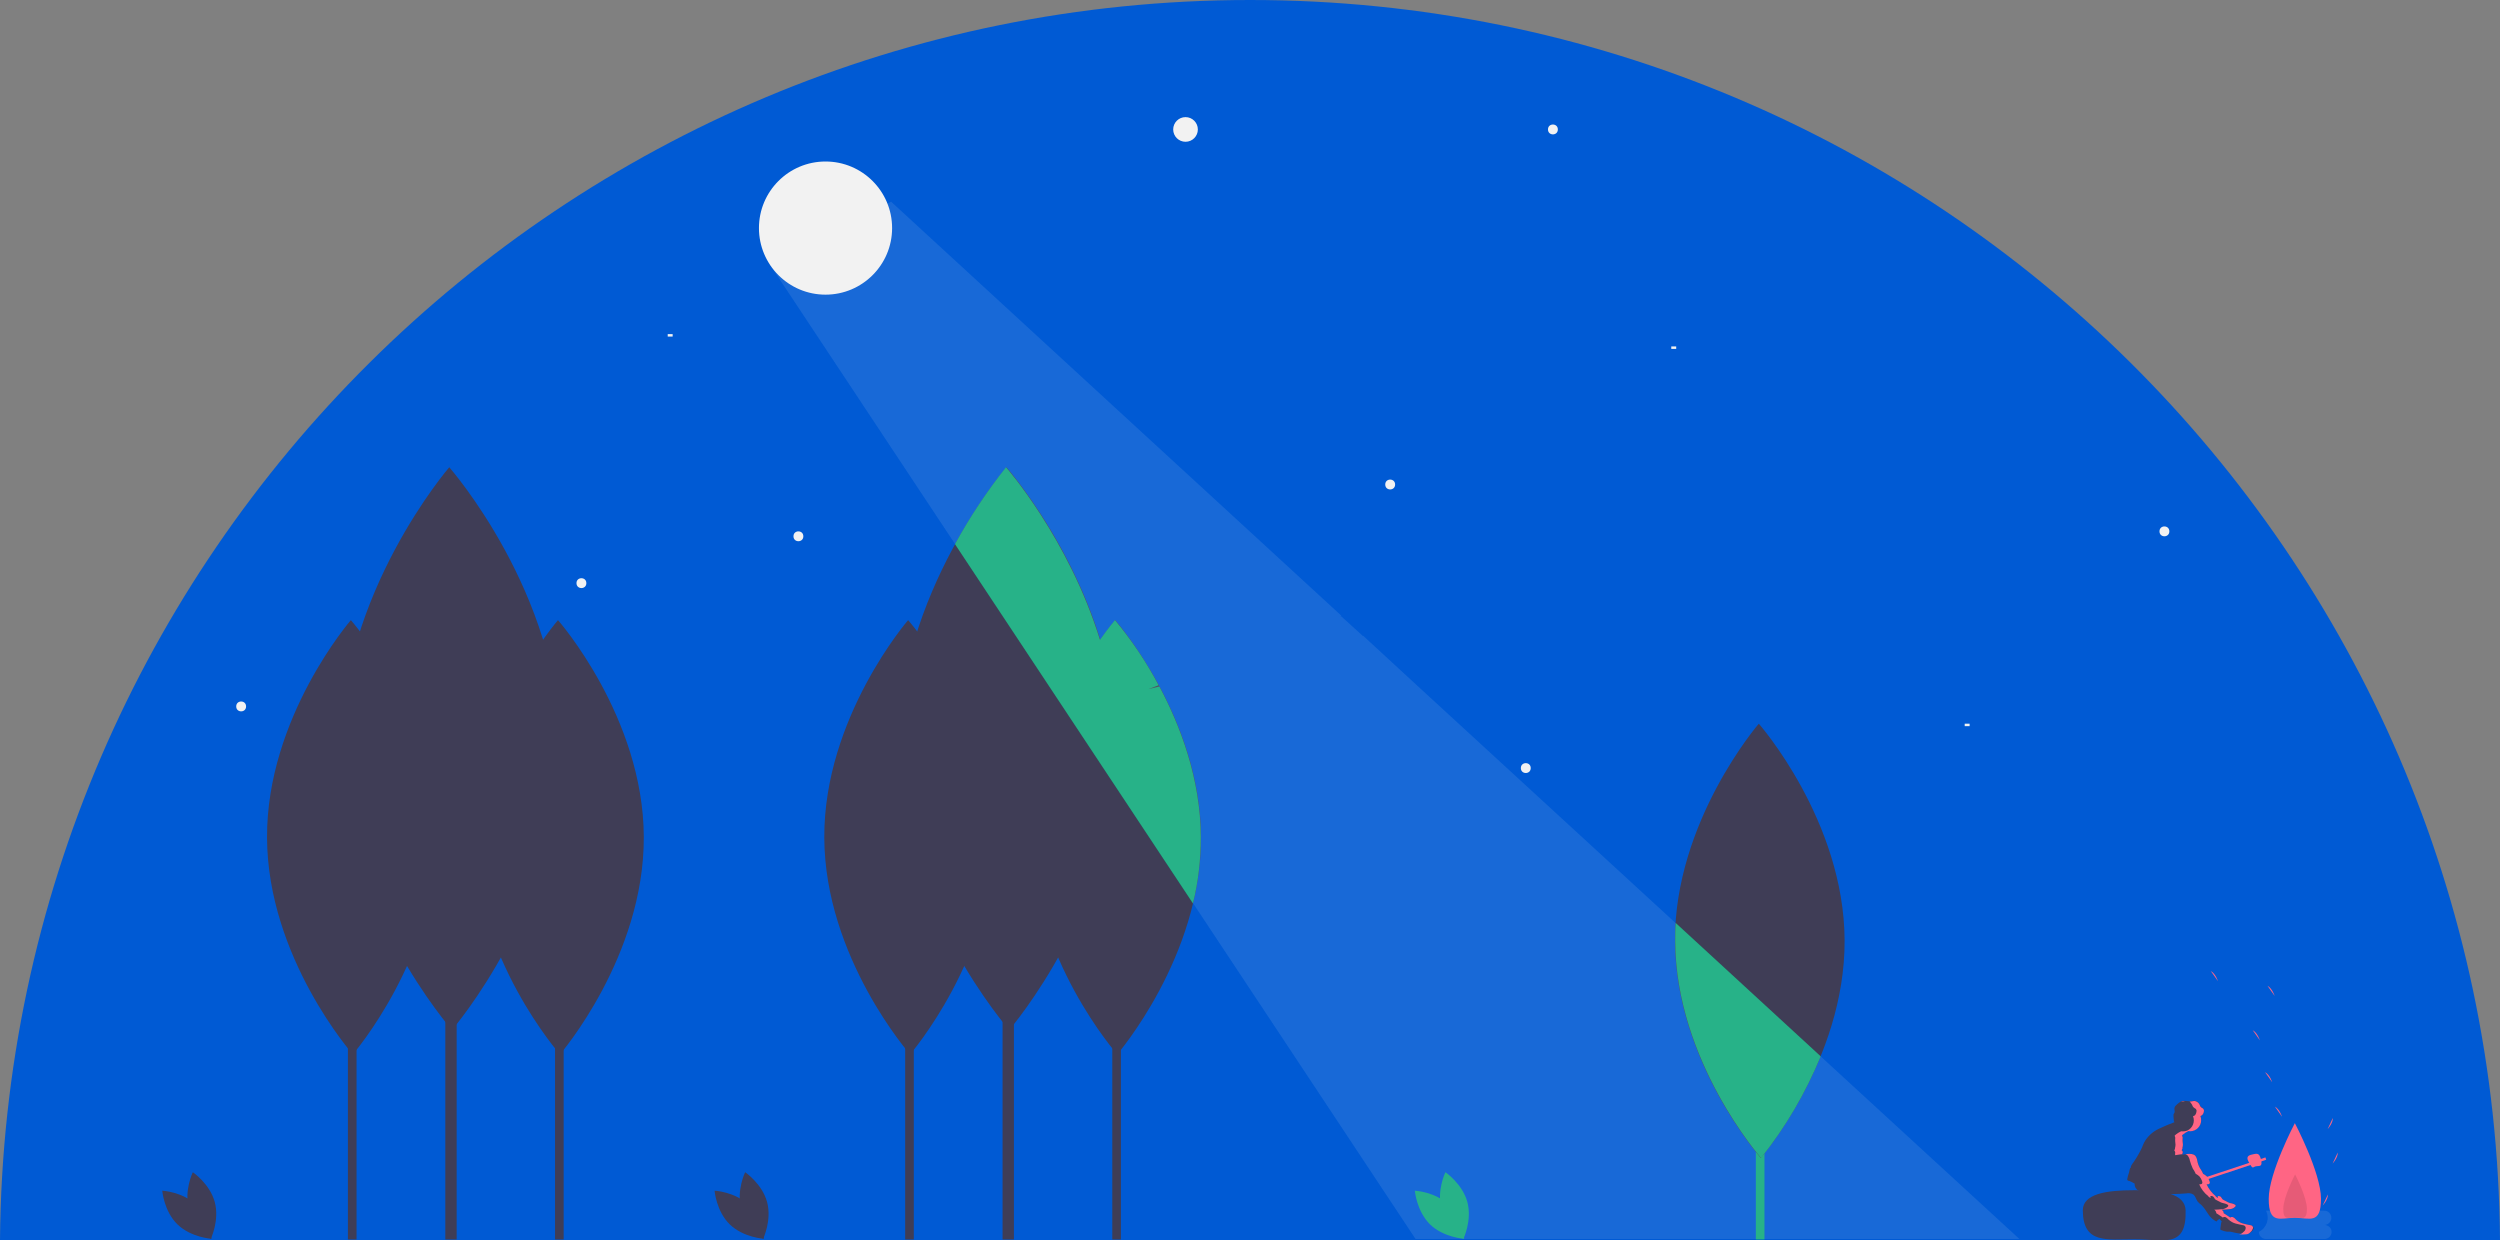 <?xml version="1.0" encoding="utf-8"?>
<!-- Generator: Adobe Illustrator 23.1.1, SVG Export Plug-In . SVG Version: 6.00 Build 0)  -->
<svg version="1.1" id="ee1442bd-1906-4669-896c-455205bcea2c"
	 xmlns="http://www.w3.org/2000/svg" xmlns:xlink="http://www.w3.org/1999/xlink" x="0px" y="0px" viewBox="0 0 1013.9 503"
	 style="enable-background:new 0 0 1013.9 503;" xml:space="preserve">
<rect x="0" y="0" width="1013.9" height="503" fill="#808080" stroke="none"/>
<style type="text/css">
	.st0{fill:#005AD4;}
	.st1{fill:#F2F2F2;}
	.st2{fill:#3F3D56;}
	.st3{fill:#11AB7C;}
	.st4{opacity:0.1;fill:#F2F2F2;enable-background:new    ;}
	.st5{fill:#FF6584;}
	.st6{opacity:0.1;enable-background:new    ;}
</style>
<title>moonlight</title>
<path class="st0" d="M507,0C228.3,0,2.2,224.8,0,503h1013.9C1011.8,224.8,785.6,0,507,0z"/>
<circle class="st1" cx="480.8" cy="52.5" r="5"/>
<circle class="st1" cx="323.8" cy="217.5" r="2"/>
<circle class="st1" cx="618.8" cy="311.5" r="2"/>
<circle class="st1" cx="97.8" cy="286.5" r="2"/>
<circle class="st1" cx="877.8" cy="215.5" r="2"/>
<circle class="st1" cx="235.8" cy="236.5" r="2"/>
<circle class="st1" cx="563.8" cy="196.5" r="2"/>
<circle class="st1" cx="629.8" cy="52.5" r="2"/>
<rect x="211.8" y="288.5" class="st1" width="2" height="1"/>
<rect x="270.8" y="135.5" class="st1" width="2" height="1"/>
<rect x="414.8" y="249.5" class="st1" width="2" height="1"/>
<rect x="796.8" y="293.5" class="st1" width="2" height="1"/>
<rect x="677.8" y="140.5" class="st1" width="2" height="1"/>
<rect x="225.1" y="363.7" class="st2" width="3.5" height="139"/>
<path class="st2" d="M261.1,339.4c0.2,48.6-34,88.2-34,88.2s-34.6-39.2-34.8-87.9s34-88.2,34-88.2S260.9,290.8,261.1,339.4z"/>
<rect x="180.6" y="322.5" class="st2" width="4.6" height="180.2"/>
<path class="st2" d="M227.3,303.4c0.3,63-44,114.3-44,114.3s-44.8-50.9-45.1-113.9s44-114.3,44-114.3S227,240.4,227.3,303.4z"/>
<rect x="712.1" y="363.7" class="st3" width="3.5" height="139"/>
<path class="st2" d="M748.1,381.4c0.2,48.6-34,88.2-34,88.2s-34.6-39.2-34.8-87.9c-0.2-48.6,34-88.2,34-88.2
	S747.9,332.8,748.1,381.4z"/>
<rect x="141.1" y="363.7" class="st2" width="3.5" height="139"/>
<path class="st2" d="M177.1,339.4c0.2,48.6-34,88.2-34,88.2s-34.6-39.2-34.8-87.9s34-88.2,34-88.2S176.9,290.8,177.1,339.4z"/>
<rect x="451.1" y="363.7" class="st2" width="3.5" height="139"/>
<path class="st2" d="M487.1,339.4c0.2,48.6-34,88.2-34,88.2s-34.6-39.2-34.8-87.9s34-88.2,34-88.2S486.9,290.8,487.1,339.4z"/>
<rect x="406.6" y="322.5" class="st2" width="4.6" height="180.2"/>
<path class="st2" d="M453.3,303.4c0.3,63-44,114.3-44,114.3s-44.8-50.9-45.1-113.9s44-114.3,44-114.3S453,240.4,453.3,303.4z"/>
<rect x="367.1" y="363.7" class="st2" width="3.5" height="139"/>
<path class="st2" d="M403.1,339.4c0.2,48.6-34,88.2-34,88.2s-34.6-39.2-34.8-87.9s34-88.2,34-88.2S402.9,290.8,403.1,339.4z"/>
<path class="st3" d="M738.4,428.4l-58.8-54.1c-0.2,2.4-0.2,4.9-0.2,7.4c0.2,48.6,34.8,87.9,34.8,87.9
	C724.2,457.1,732.3,443.2,738.4,428.4z"/>
<path class="st2" d="M300.6,490.3c2,7.4,8.9,12.1,8.9,12.1s3.6-7.5,1.6-14.9s-8.9-12.1-8.9-12.1S298.6,482.8,300.6,490.3z"/>
<path class="st2" d="M303.6,488.7c5.5,5.4,6.2,13.7,6.2,13.7s-8.3-0.5-13.8-5.8s-6.2-13.7-6.2-13.7S298.1,483.3,303.6,488.7z"/>
<path class="st3" d="M584.6,490.3c2,7.4,8.9,12.1,8.9,12.1s3.6-7.5,1.6-14.9c-2-7.4-8.9-12.1-8.9-12.1S582.6,482.8,584.6,490.3z"/>
<path class="st3" d="M587.6,488.7c5.5,5.4,6.2,13.7,6.2,13.7s-8.3-0.5-13.8-5.8c-5.5-5.4-6.2-13.7-6.2-13.7S582.1,483.3,587.6,488.7
	z"/>
<path class="st2" d="M76.6,490.3c2,7.4,8.9,12.1,8.9,12.1s3.6-7.5,1.6-14.9s-8.9-12.1-8.9-12.1S74.6,482.8,76.6,490.3z"/>
<path class="st2" d="M79.6,488.7c5.5,5.4,6.2,13.7,6.2,13.7s-8.3-0.5-13.8-5.8s-6.2-13.7-6.2-13.7S74.1,483.3,79.6,488.7z"/>
<path class="st3" d="M387.3,220.7l96.5,145.7c2.2-8.8,3.2-17.9,3.2-27c-0.1-23.7-8.4-45.2-16.8-61l-4.5,1.1l4.2-1.6
	c-5-9.4-10.9-18.2-17.7-26.4c0,0-2.5,2.9-6.1,8c-12.7-41.1-38.1-70-38.1-70C400.3,199.2,393.3,209.7,387.3,220.7z"/>
<path class="st4" d="M942.6,496.8c1.6,0,2.9-1.3,2.9-2.9s-1.3-2.9-2.9-2.9H919c1.6,3.2,0.3,7-2.9,8.6c0,1.6,1.3,2.9,2.9,2.9l0,0
	h23.7c1.6,0,2.9-1.3,2.9-2.9S944.2,496.8,942.6,496.8L942.6,496.8z"/>
<path class="st2" d="M886.4,490.9c0.4,15.7-9.1,11.7-20.6,11.7s-21,2-21.1-11.7c0-6.7,9.4-8.2,20.9-8.2
	C877.1,482.6,886.2,484.1,886.4,490.9z"/>
<path class="st2" d="M913.3,497.1c-0.2-0.1-0.4-0.2-0.6-0.2c-1-0.2-2.1-0.4-3.1-0.7c-1-0.3-2-0.8-2.7-1.5c-0.3-0.3-0.6-0.7-1-0.9
	c-0.4-0.3-0.9-0.3-1.3-0.1c0,0-0.1,0.1-0.1,0.1c-0.1-0.1-0.3-0.2-0.4-0.3c-0.8-0.5-1.5-1-2.3-1.5l0,0c0-0.1,0-0.2,0-0.4
	c-0.1-0.4-0.4-0.7-0.8-1c1,0,2-0.1,3-0.2c0.9,0,1.8-0.3,2.5-1c0.1-0.1,0.2-0.3,0.2-0.4c0-0.3-0.3-0.5-0.6-0.6
	c-0.4-0.2-0.8-0.3-1.2-0.4c-0.3,0-0.6-0.1-0.8-0.2c-0.2-0.1-0.5-0.2-0.7-0.3c-0.5-0.3-1-0.5-1.5-0.8c-0.2-0.1-0.4-0.2-0.6-0.4
	c-0.2-0.3-0.4-0.6-0.6-0.9c-0.2-0.2-1.2-0.6-1.3-0.1c-0.1,0.2,0.2,0.4,0.2,0.6c-0.3-0.2-0.7-0.4-1-0.6c0,0,0-0.1,0.1-0.1
	c-1.6-1.3-2.9-3-3.8-4.9c0.1,0,0.3,0,0.4,0c0.2,0,0.5,0,0.7-0.2c0.2-0.2,0.3-0.4,0.2-0.6c0-0.2-0.1-0.5-0.2-0.7
	c-0.2-0.6-0.5-1.2-1-1.7c-0.4-0.4-0.9-0.7-1.4-1l-0.1,0c0-0.1-0.1-0.2-0.1-0.3c-0.3-0.7-0.7-1.3-1.1-1.9c-0.6-1-1-2.1-1.2-3.3
	c-0.1-0.7-0.4-1.4-0.8-1.9c-0.8-0.8-2.1-0.8-3.2-0.7c-0.6,0.1-1.3,0.2-1.9,0.3c0,0,0,0,0,0c-0.1-0.2-0.1-0.3-0.1-0.5
	c0-0.1,0-0.3,0.1-0.4c0.1-0.3,0-0.7-0.3-0.9c0,0-0.1-0.1-0.1-0.1c0.1-0.2,0.1-0.3,0.2-0.5c0.1-0.1,0.2-0.3,0.1-0.5
	c0.1-0.4,0.2-0.8,0.2-1.3c-0.1-0.9-0.2-1.9-0.1-2.8c0-0.2-0.1-0.5-0.2-0.7c0,0-0.1,0-0.1-0.1c0.2-0.3,0.4-0.5,0.7-0.7
	c0.5-0.4,1-0.7,1.6-1c0.1-0.1,0.3-0.1,0.4-0.2c0.2,0,0.4,0.1,0.6,0.1c2.5,0,4.5-2,4.5-4.5c0-0.6-0.1-1.1-0.3-1.7
	c0.4-0.1,0.8-0.4,1-0.7c0.2-0.4,0.4-0.8,0.4-1.2c0.1-0.3,0-0.7-0.2-1c-0.2-0.2-0.4-0.3-0.6-0.4c-0.3-0.2-0.5-0.4-0.7-0.7
	c-0.1-0.2-0.2-0.4-0.3-0.7c-0.4-0.8-1.2-1.3-2.1-1.4c-0.4,0.1-0.8,0.1-1.2,0.2c-1.4,0.2-2.9-0.5-4.2,0.1c-0.3,0.2-0.6,0.4-0.9,0.6
	c-0.4,0.3-0.7,0.6-1.1,1c-0.3,0.2-0.5,0.6-0.6,0.9c-0.2,0.7,0.2,1.4,0,2c-0.1,0.2-0.2,0.4-0.3,0.5c-0.3,0.4,0,2.1,0,2.6
	c0,0.3,0,0.5,0.2,0.7c0,0,0.1,0.1,0.1,0.1c-2.2,0.8-4.3,1.7-6.4,2.7c-2.5,1.2-4.6,3.1-5.9,5.5c-0.4,0.7-0.6,1.4-0.9,2.1
	c-0.4,0.9-0.9,1.8-1.4,2.7c-0.6,1.1-1.3,2.2-2,3.2c-0.4,0.5-0.8,1.1-1.1,1.7c0,0.1,0,0.2,0,0.3c0,0.1,0,0.2,0,0.2
	c-0.1,0.1-0.2,0.1-0.3,0.2l0,0c-0.2,0.5-0.3,1.1-0.4,1.6c-0.2,0.9-0.6,1.7-0.7,2.6c-0.2,0.3-0.1,0.7,0.2,0.9
	c0.1,0.1,0.3,0.1,0.5,0.1c0.7,0.3,1.5,0.7,2.2,1.1c0,0.1,0,0.1,0,0.2c0,1.1,0.6,2.2,1.6,2.7c1,0.5,2.1,0.8,3.2,0.9
	c0.4,0.1,0.9,0.1,1.3,0.1c0.6,0.4,1.3,0.6,2,0.8c0.2,0,0.3,0.1,0.5,0.1c0.4,0,0.8-0.3,1.1-0.6c3.7,0.2,7.4,0.1,11.2-0.2
	c1-0.2,2.1-0.1,3,0.5c0.8,0.7,1,1.8,1.6,2.7c0.4,0.5,0.9,1,1.5,1.4c1.1,1.1,2,2.4,2.8,3.7c0.8,1.3,2,2.4,3.4,3.1
	c0.3-0.4,0.6-0.7,1-0.9c0.1-0.1,0.2-0.1,0.3-0.2c0.1,0.2,0.3,0.5,0.5,0.7c0.1,0.2,0.3,0.3,0.4,0.5c0,0,0,0,0,0
	c-0.2,0-0.3,0.3-0.3,0.5c-0.1,0.7-0.2,1.5-0.3,2.2c0,0.1,0,0.3,0,0.4c0.1,0.2,0.2,0.3,0.4,0.3c0.7,0.3,1.4,0.5,2.2,0.6
	c0.4,0,0.8,0,1.2,0c0.6,0.1,1.3,0.2,1.9,0.4c1.7,0.4,3.4,0.5,5.1,0.4c0.4,0,0.7-0.1,1-0.2c0.4-0.2,0.7-0.5,1-0.8
	c0.4-0.3,0.6-0.8,0.8-1.2C913.9,497.9,913.7,497.4,913.3,497.1z"/>
<path class="st5" d="M885.6,446.8c0.2,0,0.3-0.1,0.5-0.1c-0.5-0.1-1.1,0-1.6,0.2C884.9,446.9,885.3,446.9,885.6,446.8z"/>
<path class="st5" d="M889,448c0.1,0.2,0.2,0.4,0.3,0.7c0.2,0.3,0.4,0.5,0.7,0.7c0.2,0.1,0.4,0.2,0.6,0.4c0.2,0.3,0.3,0.6,0.2,1
	c0,0.4-0.2,0.9-0.4,1.2c-0.2,0.4-0.6,0.6-1,0.7c0.9,2.2-0.1,4.8-2.3,5.8c-0.8,0.3-1.6,0.4-2.5,0.3c-0.1,0.1-0.3,0.1-0.4,0.2
	c-0.6,0.3-1.1,0.6-1.6,1c-0.3,0.2-0.5,0.4-0.7,0.7c0,0,0.1,0,0.1,0.1c0.1,0.2,0.2,0.4,0.2,0.7c-0.1,0.9,0,1.9,0.1,2.8
	c0,0.4-0.1,0.8-0.2,1.3c0,0.2,0,0.3-0.1,0.5c-0.1,0.2-0.1,0.3-0.2,0.5c0,0,0.1,0.1,0.1,0.1c0.2,0.2,0.3,0.6,0.3,0.9
	c0,0.1-0.1,0.3-0.1,0.4c0,0.2,0.1,0.3,0.1,0.5c0,0,0,0,0,0c0.6-0.1,1.3-0.2,1.9-0.3c0.3,0,0.6-0.1,1-0.1c0-0.1,0-0.1,0-0.2
	c0-0.1,0-0.3,0.1-0.4c0.1-0.3,0-0.7-0.3-0.9c0,0-0.1-0.1-0.1-0.1c0.1-0.2,0.1-0.3,0.2-0.5c0.1-0.1,0.2-0.3,0.1-0.5
	c0.1-0.4,0.2-0.8,0.2-1.3c-0.1-0.9-0.2-1.9-0.1-2.8c0-0.2-0.1-0.5-0.2-0.7c0,0-0.1,0-0.1-0.1c0.2-0.3,0.4-0.5,0.7-0.7
	c0.5-0.4,1-0.7,1.6-1c0.1-0.1,0.3-0.1,0.4-0.2c0.2,0,0.4,0.1,0.6,0.1c2.5,0,4.5-2,4.5-4.5c0-0.6-0.1-1.1-0.3-1.7
	c0.4-0.1,0.8-0.4,1-0.7c0.2-0.4,0.4-0.8,0.4-1.2c0.1-0.3,0-0.7-0.2-1c-0.2-0.2-0.4-0.3-0.6-0.4c-0.3-0.2-0.5-0.4-0.7-0.7
	c-0.1-0.2-0.2-0.4-0.3-0.7c-0.4-0.8-1.2-1.3-2.1-1.4c-0.4,0.1-0.8,0.1-1.2,0.2c-0.2,0-0.5,0.1-0.7,0
	C888.4,447.1,888.7,447.5,889,448z"/>
<path class="st5" d="M913.3,497.1c-0.2-0.1-0.4-0.2-0.6-0.2c-1-0.2-2.1-0.4-3.1-0.7c-1-0.3-2-0.8-2.7-1.5c-0.3-0.3-0.6-0.7-1-0.9
	c-0.4-0.3-0.9-0.3-1.3-0.1c0,0-0.1,0.1-0.1,0.1c-0.1-0.1-0.3-0.2-0.4-0.3c-0.8-0.5-1.5-1-2.3-1.5l0,0c0-0.1,0-0.2,0-0.4
	c-0.1-0.4-0.4-0.7-0.8-1c1,0,2-0.1,3-0.2c0.9,0,1.8-0.3,2.5-1c0.1-0.1,0.2-0.3,0.2-0.4c0-0.3-0.3-0.5-0.6-0.6
	c-0.4-0.2-0.8-0.3-1.2-0.4c-0.3,0-0.6-0.1-0.8-0.2c-0.2-0.1-0.5-0.2-0.7-0.3c-0.5-0.3-1-0.5-1.5-0.8c-0.2-0.1-0.4-0.2-0.6-0.4
	c-0.2-0.3-0.4-0.6-0.6-0.9c-0.2-0.2-1.2-0.6-1.3-0.1c-0.1,0.2,0.2,0.4,0.2,0.6c-0.3-0.2-0.7-0.4-1-0.6c0,0,0-0.1,0.1-0.1
	c-1.6-1.3-2.9-3-3.8-4.9c0.1,0,0.3,0,0.4,0c0.2,0,0.5,0,0.7-0.2c0.2-0.2,0.3-0.4,0.2-0.6c0-0.2-0.1-0.5-0.2-0.7
	c-0.2-0.6-0.5-1.2-1-1.7c-0.4-0.4-0.9-0.7-1.4-1l-0.1,0c0-0.1-0.1-0.2-0.1-0.3c-0.3-0.7-0.7-1.3-1.1-1.9c-0.6-1-1-2.1-1.2-3.3
	c-0.1-0.7-0.4-1.4-0.8-1.9c-0.8-0.8-2.1-0.8-3.2-0.7c-0.3,0-0.5,0.1-0.8,0.1c0.4,0.1,0.7,0.3,1,0.6c0.4,0.6,0.7,1.2,0.8,1.9
	c0.3,1.1,0.7,2.2,1.2,3.3c0.4,0.6,0.8,1.2,1.1,1.9c0,0.1,0.1,0.2,0.1,0.3l0.1,0c0.5,0.3,1,0.6,1.4,1c0.4,0.5,0.8,1.1,1,1.7
	c0.1,0.2,0.1,0.4,0.2,0.7c0,0.2-0.1,0.5-0.2,0.6c-0.2,0.1-0.5,0.2-0.7,0.2c-0.1,0-0.3,0-0.4,0c0.8,1.9,2.1,3.6,3.8,4.9
	c0,0,0,0.1-0.1,0.1c0.3,0.2,0.7,0.4,1,0.6c0-0.2-0.2-0.4-0.2-0.6c0.1-0.5,1.1-0.2,1.3,0.1c0.3,0.3,0.4,0.6,0.6,0.9
	c0.2,0.2,0.4,0.3,0.6,0.4c0.5,0.3,1,0.5,1.5,0.8c0.2,0.1,0.5,0.2,0.7,0.3c0.3,0.1,0.6,0.1,0.8,0.2c0.4,0.1,0.8,0.2,1.2,0.4
	c0.3,0.1,0.6,0.3,0.6,0.6c0,0.2-0.1,0.3-0.2,0.4c-0.7,0.6-1.6,1-2.5,1c-1,0.1-2,0.2-3,0.2c0.4,0.2,0.6,0.6,0.8,1c0,0.1,0,0.2,0,0.4
	l0,0c0.8,0.5,1.5,1,2.3,1.5c0.1,0.1,0.3,0.2,0.4,0.3c0,0,0.1-0.1,0.1-0.1c0.4-0.2,0.9-0.2,1.3,0.1c0.4,0.3,0.7,0.6,1,0.9
	c0.8,0.7,1.7,1.2,2.7,1.5c1,0.3,2.1,0.5,3.1,0.7c0.2,0,0.4,0.1,0.6,0.2c0.4,0.3,0.6,0.8,0.4,1.3c-0.1,0.5-0.4,0.9-0.8,1.2
	c-0.3,0.3-0.6,0.6-1,0.8c-0.2,0.1-0.5,0.1-0.8,0.2c0.9,0.1,1.8,0.1,2.7,0c0.4,0,0.7-0.1,1-0.2c0.4-0.2,0.7-0.5,1-0.8
	c0.4-0.3,0.6-0.8,0.8-1.2C913.9,497.9,913.7,497.4,913.3,497.1z"/>
<path class="st5" d="M896.7,494.5c0,0,0.1,0.1,0.1,0.1C896.8,494.6,896.7,494.6,896.7,494.5L896.7,494.5z"/>
<path class="st5" d="M941.3,486.2c0,10.6-4.7,7.7-10.6,7.7s-10.6,2.9-10.6-7.7s10.6-30.7,10.6-30.7S941.3,475.6,941.3,486.2z"/>
<path class="st6" d="M935.6,490.3c0,4.8-2.1,3.5-4.8,3.5s-4.8,1.3-4.8-3.5s4.8-14,4.8-14S935.6,485.5,935.6,490.3z"/>
<path class="st5" d="M944,457.9c0,0,2.2-2.3,2.1-4.5"/>
<path class="st5" d="M921.5,438.9c0,0-0.9-3-2.9-4.1"/>
<path class="st5" d="M899.5,397.9c0,0-0.9-3-2.9-4.1"/>
<path class="st5" d="M925.5,452.9c0,0-0.9-3-2.9-4.1"/>
<path class="st5" d="M922.5,403.9c0,0-0.9-3-2.9-4.1"/>
<path class="st5" d="M916.5,421.9c0,0-0.9-3-2.9-4.1"/>
<path class="st5" d="M942,488.9c0,0,2.2-2.3,2.1-4.5"/>
<path class="st5" d="M946,471.9c0,0,2.2-2.3,2.1-4.5"/>
<rect x="894.1" y="473" transform="matrix(0.949 -0.316 0.316 0.949 -103.214 311.052)" class="st5" width="25.3" height="1"/>
<path class="st5" d="M916.9,470c0.9,3.5-0.6,2.7-2,3c-1.4,0.3-1.1,1.6-3-1.9c-1.3-2.4,0.6-2.7,2-3
	C915.3,467.8,916.3,467.6,916.9,470z"/>
<polygon class="st4" points="574.7,278 574.7,278 574.7,278 552.9,257.9 552.7,257.9 544,250 543.6,249.9 544,249.7 451.1,164.3 
	451.1,164.3 361.4,81.8 315.6,106 311.9,106.8 366.7,189.5 574.1,502.5 819,502.5 "/>
<circle class="st1" cx="334.8" cy="92.5" r="27"/>
</svg>
